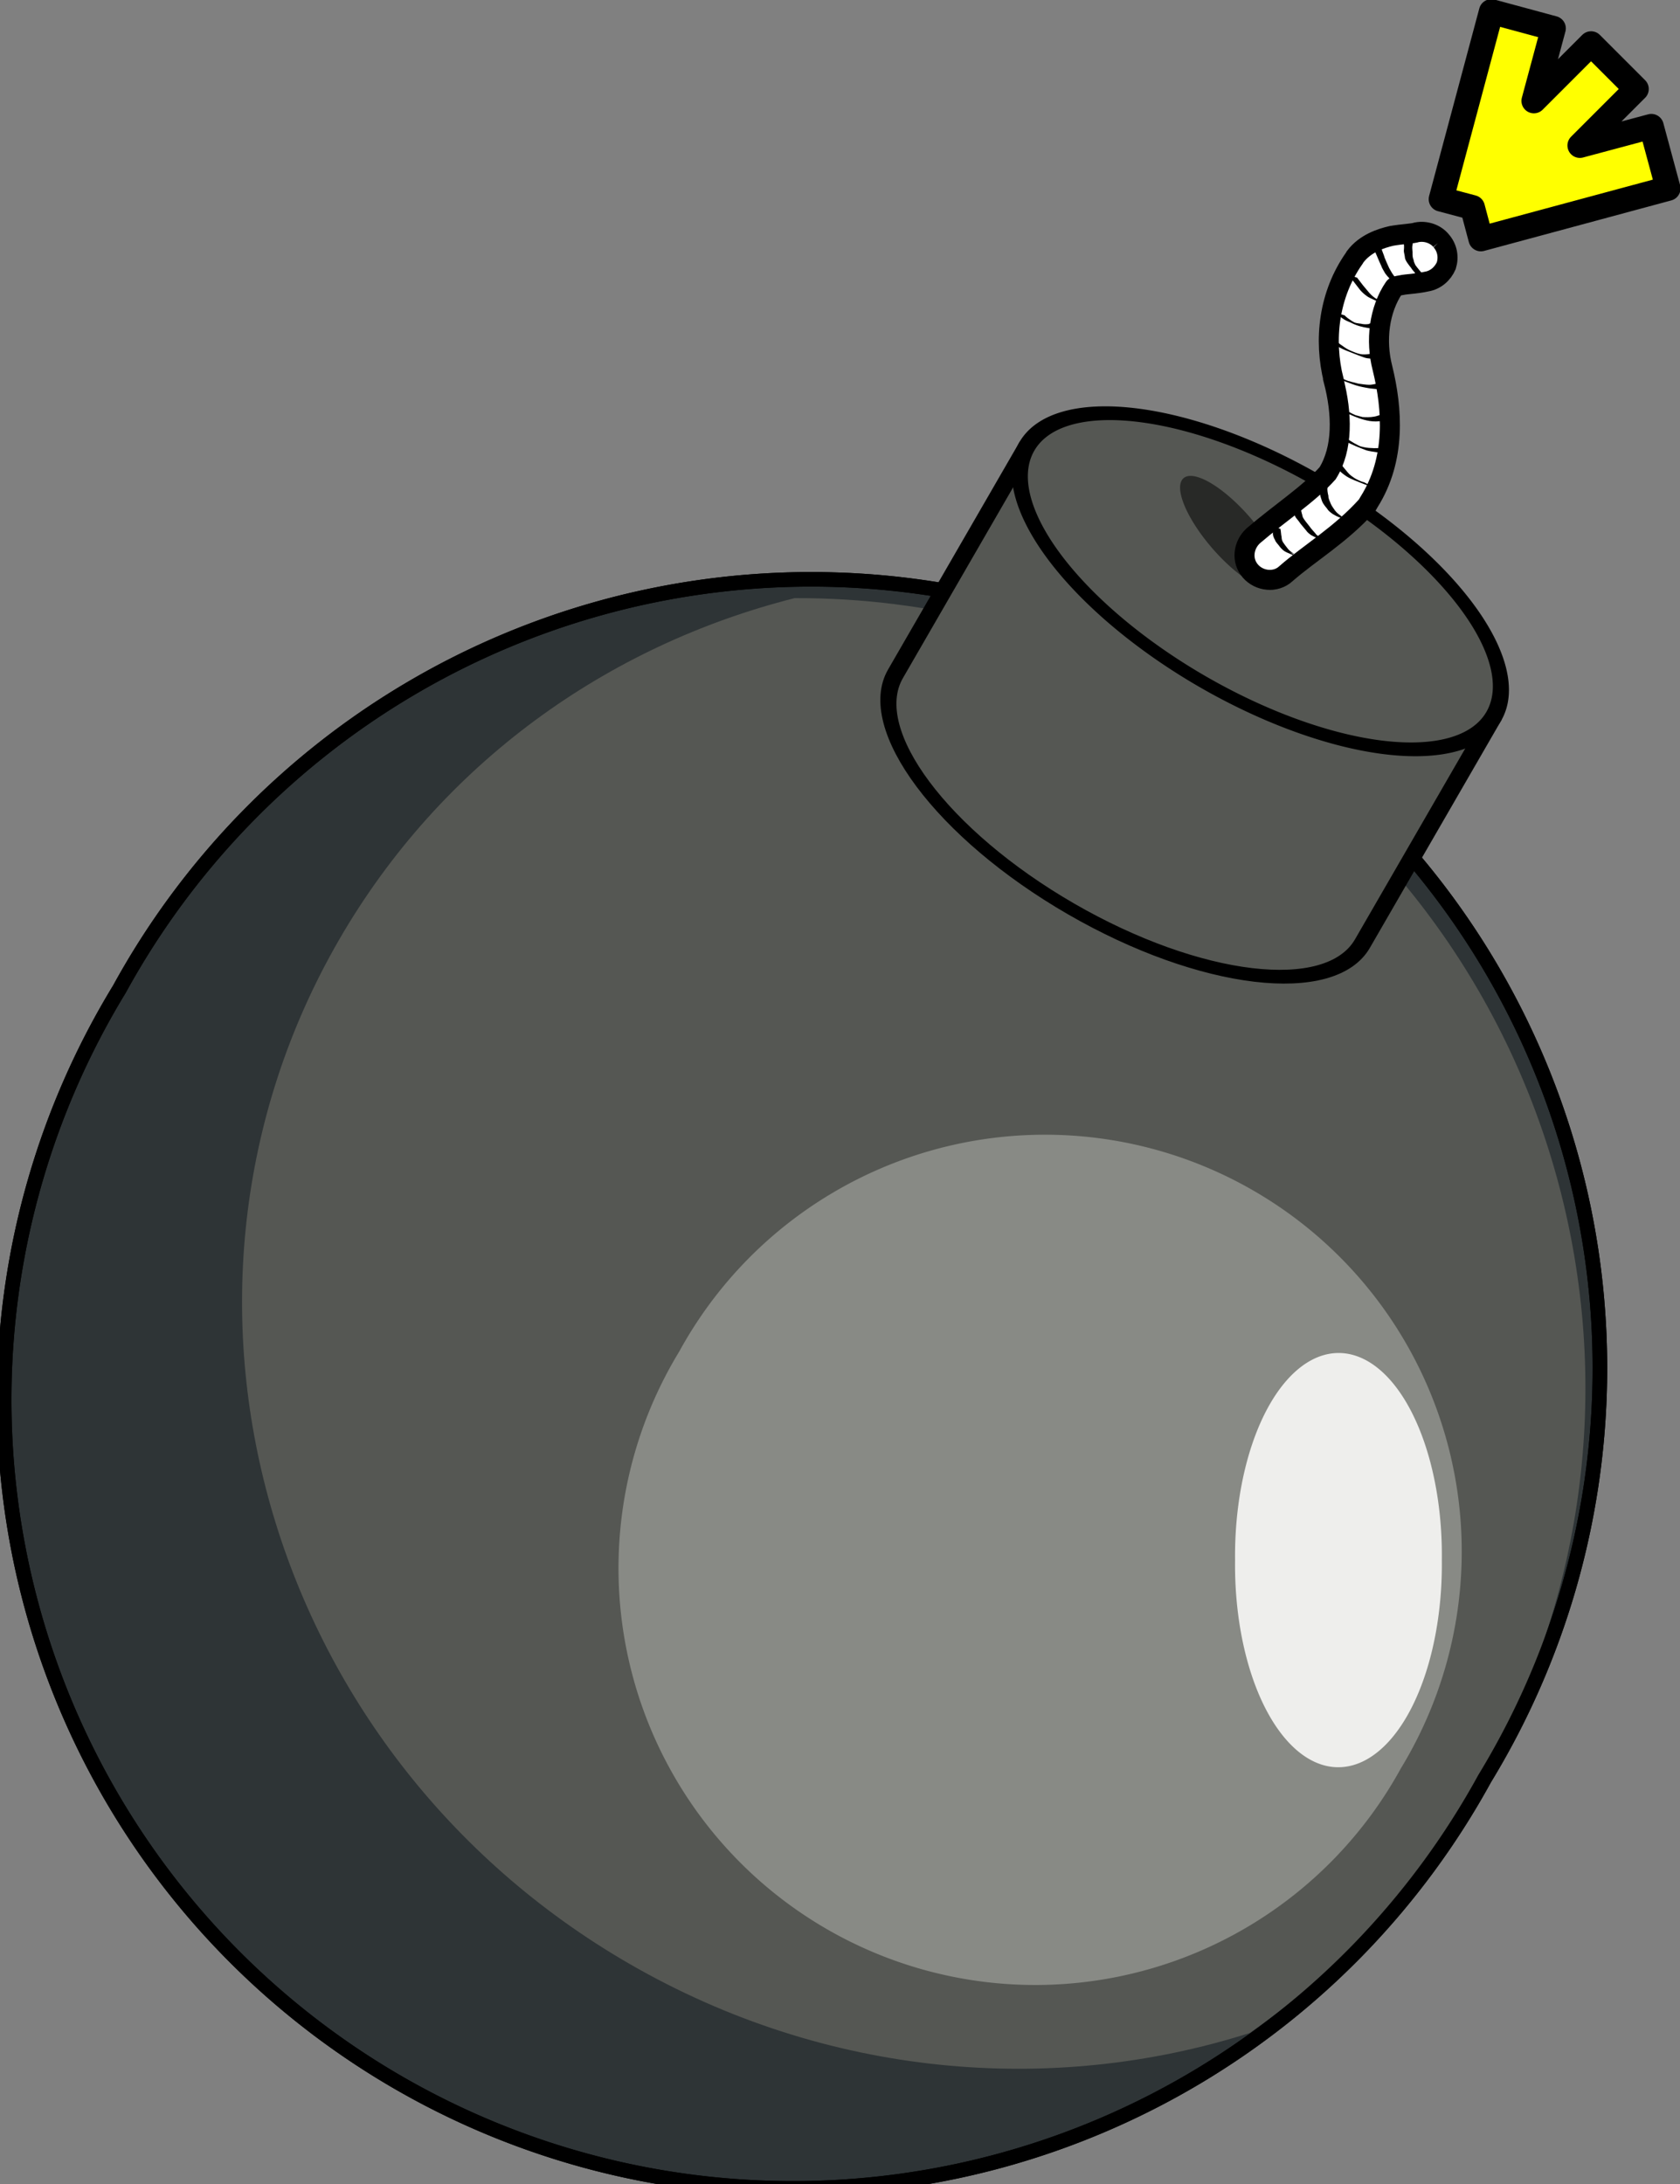 <?xml version="1.0" encoding="UTF-8" standalone="no"?>
<!-- Created with Inkscape (http://www.inkscape.org/) -->
<svg
    xmlns:inkscape="http://www.inkscape.org/namespaces/inkscape"
    xmlns:rdf="http://www.w3.org/1999/02/22-rdf-syntax-ns#"
    xmlns="http://www.w3.org/2000/svg"
    xmlns:cc="http://creativecommons.org/ns#"
    xmlns:dc="http://purl.org/dc/elements/1.1/"
    xmlns:sodipodi="http://sodipodi.sourceforge.net/DTD/sodipodi-0.dtd"
    xmlns:svg="http://www.w3.org/2000/svg"
    xmlns:ns1="http://sozi.baierouge.fr"
    xmlns:xlink="http://www.w3.org/1999/xlink"
    id="svg2"
    sodipodi:docname="Bomb.svg"
    viewBox="0 0 230.26 299.37"
    sodipodi:version="0.32"
    version="1.0"
    inkscape:output_extension="org.inkscape.output.svg.inkscape"
    inkscape:version="0.46"
  >
  <rect x="0" y="0" width="230.26" height="299.37" fill="#808080" stroke="none"/>
  <sodipodi:namedview
      id="base"
      bordercolor="#666666"
      inkscape:pageshadow="2"
      guidetolerance="10"
      pagecolor="#ffffff"
      gridtolerance="10000"
      inkscape:window-height="766"
      inkscape:zoom="1"
      objecttolerance="10"
      showgrid="false"
      borderopacity="1.0"
      inkscape:current-layer="layer1"
      inkscape:cx="180.46777"
      inkscape:cy="155.82675"
      inkscape:window-y="22"
      inkscape:window-x="1046"
      inkscape:window-width="1192"
      inkscape:pageopacity="1"
      inkscape:document-units="px"
  />
  <g
      id="layer1"
      inkscape:label="Layer 1"
      inkscape:groupmode="layer"
      transform="translate(560.87 501.2)"
    >
    <g
        id="g18574"
        inkscape:export-ydpi="90"
        inkscape:export-xdpi="90"
        inkscape:export-filename="E:\home\rain\Documents\Projects\res\bomb.png"
        transform="matrix(.966 .259 -.259 .966 -107.62 101.46)"
      >
      <path
          id="path14638"
          sodipodi:rx="112.12693"
          sodipodi:ry="112.12693"
          style="stroke-linejoin:round;stroke:#000000;stroke-linecap:round;stroke-width:2.074;fill:#2e3436"
          sodipodi:type="arc"
          d="m-1371.8 45.24a112.13 112.13 0 1 1 -224.2 0 112.13 112.13 0 1 1 224.2 0z"
          transform="matrix(.931 .25 -.25 .931 954.31 18.905)"
          sodipodi:cy="45.240101"
          sodipodi:cx="-1483.9141"
      />
      <path
          id="path14640"
          style="fill:#555753"
          d="m-411.15-413.75c-19.1-5.12-38.4-4.79-56.21 0.05-0.02 0.01-0.05 0.03-0.08 0.04-23.01 12.87-40.87 34.33-48.12 61.39-14.51 54.17 18.98 110.26 74.77 125.21 30.12 8.07 60.62 2.5 84.58-12.86 9.82-11.7 17.3-25.69 21.52-41.4 15.44-57.65-18.81-116.98-76.46-132.43z"
      />
      <path
          id="path18549"
          sodipodi:rx="112.12693"
          sodipodi:ry="112.12693"
          style="stroke-linejoin:round;stroke:#000000;stroke-linecap:round;stroke-width:2.074;fill:none"
          sodipodi:type="arc"
          d="m-1371.8 45.24a112.13 112.13 0 1 1 -224.2 0 112.13 112.13 0 1 1 224.2 0z"
          transform="matrix(.931 .25 -.25 .931 954.31 18.905)"
          sodipodi:cy="45.240101"
          sodipodi:cx="-1483.9141"
      />
      <g
          id="g14628"
          style="stroke:#000000;stroke-width:2;fill:#555753"
          transform="matrix(.966 .259 -.259 .966 715.81 399.04)"
        >
        <path
            id="path14625"
            style="stroke-linejoin:round;stroke:#000000;stroke-linecap:round;stroke-width:2.339;fill:#555753"
            sodipodi:nodetypes="ccscc"
            transform="matrix(1.004 0 0 .728 -128.27 -193.37)"
            d="m-1129.3-438.31v49.42c0 12.03-16.5 21.79-36.8 21.79s-36.8-9.76-36.8-21.79v-49.42"
        />
        <path
            id="path14620"
            sodipodi:rx="36.785713"
            sodipodi:ry="21.785715"
            style="stroke-linejoin:round;stroke:#000000;stroke-linecap:round;stroke-width:2.339;fill:#555753"
            sodipodi:type="arc"
            d="m-1129.3-410.85a36.786 21.786 0 1 1 -73.6 0 36.786 21.786 0 1 1 73.6 0z"
            transform="matrix(1.004 0 0 .728 -128.27 -213.37)"
            sodipodi:cy="-410.85208"
            sodipodi:cx="-1166.0714"
        />
      </g
      >
      <path
          id="path14645"
          sodipodi:rx="112.12693"
          sodipodi:ry="112.12693"
          style="fill:#888a85"
          sodipodi:type="arc"
          d="m-1371.8 45.24a112.13 112.13 0 1 1 -224.2 0 112.13 112.13 0 1 1 224.2 0z"
          transform="matrix(.492 .132 -.132 .492 335.3 -121.49)"
          sodipodi:cy="45.240101"
          sodipodi:cx="-1483.9141"
      />
      <path
          id="path14647"
          sodipodi:rx="112.12693"
          sodipodi:ry="112.12693"
          style="fill:#eeeeec"
          sodipodi:type="arc"
          d="m-1371.8 45.24a112.13 112.13 0 1 1 -224.2 0 112.13 112.13 0 1 1 224.2 0z"
          transform="matrix(.122 -.033 .064 .239 -183.11 -365.44)"
          sodipodi:cy="45.240101"
          sodipodi:cx="-1483.9141"
      />
      <g
          id="g15600"
          transform="matrix(1.33 .356 -.356 1.33 1875.6 241.65)"
        >
        <path
            id="path15602"
            sodipodi:rx="49.733181"
            sodipodi:ry="14.3299"
            style="fill-rule:evenodd;fill:#000000;fill-opacity:.533"
            sodipodi:type="arc"
            d="m863.17-140.39a49.733 14.33 0 1 1 -99.47 0 49.733 14.33 0 1 1 99.47 0z"
            transform="matrix(-.137 -.047 .055 -.16 -1613.4 -31.37)"
            sodipodi:cy="-140.39127"
            sodipodi:cx="813.43256"
        />
        <path
            id="path15604"
            style="fill-rule:evenodd;stroke:#000000;stroke-linecap:round;stroke-width:1.992;fill:#ffffff"
            d="m-1729-82.771c-0.8-0.303-1.8-0.117-2.5 0.485-0.3 0.343-1.1 0.821-2 1.569-0.8 0.748-1.9 1.962-2.1 3.617v0.08 0.08c-0.4 4.393 1.4 8.564 4.3 11.554v0.004 0.011c2.4 2.442 4.2 5.382 4.1 8.302-0.6 2.795-2.1 5.692-3.3 9.094-0.4 1.299 0.2 2.72 1.5 3.174s2.8-0.231 3.2-1.531c1-2.948 2.8-6.097 3.6-9.935v-0.192-0.195c0.2-5.029-2.6-9.186-5.5-12.208-2-2.043-3.2-4.88-3-7.53 0-0.133 0.1-0.236 0.5-0.566 0.4-0.369 1.2-0.831 2-1.569 0.7-0.577 1-1.472 0.9-2.348-0.2-0.877-0.8-1.599-1.7-1.896z"
        />
        <path
            id="path15606"
            style="fill:#000000"
            d="m-1731.6-81.682c0.2 0.272 0.3 0.546 0.4 0.815 0.1 0.229 0.3 0.442 0.4 0.654 0.1 0.159 0.2 0.33 0.4 0.475 0.1 0.157 0.3 0.259 0.4 0.348 0.2 0.091 0.4 0.168 0.6 0.244 0.2 0.067 0.4 0.134 0.5 0.201 0.1 0.044 0.1 0.022 0.2 0.066l-0.9 0.223c-0.1-0.043 0-0.022-0.1-0.065-0.2-0.067-0.4-0.134-0.5-0.202-0.2-0.078-0.4-0.157-0.6-0.253-0.2-0.1-0.4-0.215-0.5-0.378-0.1-0.154-0.3-0.325-0.4-0.489-0.1-0.215-0.2-0.435-0.4-0.666-0.1-0.27-0.2-0.546-0.3-0.808l0.8-0.165z"
        />
        <path
            id="path15608"
            style="fill:#000000"
            d="m-1733.7-79.086c0.2 0.194 0.5 0.401 0.7 0.602 0.3 0.238 0.6 0.446 0.9 0.662 0.3 0.174 0.5 0.308 0.8 0.428 0.2 0.099 0.4 0.184 0.6 0.233 0.1 0.002 0.1 0.007 0.1 0.007 0.1-0.001 0.2-0.012 0.2-0.027 0.1-0.006 0.2-0.021 0.2-0.015-0.8 0.116-1.1 0.153-0.7 0.094 0.4-0.083 0.7-0.118 1.1-0.18 0.3-0.043-0.5 0.079-0.8 0.116 0 0.007 0.1-0.018 0.2-0.027 0.1-0.023 0-0.012 0.1-0.035l0.9-0.012c-0.1 0.038 0 0.024-0.1 0.043-0.3 0.11-1 0.168-1.1 0.181-0.3 0.041 0.5-0.082 0.8-0.121 0-0.009-0.3 0.045-0.2 0.042-0.5 0.066-1 0.229-1.5 0.169-0.2-0.058-0.5-0.154-0.7-0.251-0.2-0.127-0.5-0.268-0.7-0.446-0.3-0.214-0.6-0.431-0.9-0.665-0.3-0.204-0.5-0.409-0.8-0.599l0.9-0.199z"
        />
        <path
            id="path15610"
            style="fill:#000000"
            d="m-1734.4-75.405c0.3 0.128 0.6 0.249 0.9 0.372 0.3 0.109 0.6 0.22 0.9 0.33 0.3 0.098 0.5 0.138 0.8 0.164 0.3 0.007 0.5-0.039 0.7-0.045 0.1-0.009 0.2-0.023 0.3-0.036 0.1-0.005 0.2-0.021 0.1-0.017-0.8 0.109-1 0.178-0.7 0.087 0.1-0.022 0.2-0.052 0.3-0.086l0.9-0.016c-0.1 0.042-0.2 0.078-0.3 0.1-0.4 0.121-0.9 0.182-1.4 0.227-0.2 0.017-0.5 0.05-0.7 0.031-0.3-0.03-0.6-0.083-0.9-0.188-0.3-0.109-0.5-0.219-0.8-0.33-0.3-0.125-0.6-0.25-1-0.37l0.9-0.223z"
        />
        <path
            id="path15612"
            style="fill:#000000"
            d="m-1733.6-71.531c0.3 0.079 0.5 0.102 0.8 0.118 0.4 0.034 0.7-0.023 1-0.064-1.4 0.221-0.7 0.113-0.4 0.026 0.1-0.046 0.3-0.103 0.4-0.161 0.3-0.083 0.5-0.206 0.7-0.355 0.1-0.085 0-0.041 0.1-0.133l0.9-0.055c-0.1 0.104 0 0.053-0.1 0.15-0.2 0.161-0.4 0.292-0.7 0.381-0.6 0.227-1.1 0.376-1.8 0.411-0.3 0.043-0.6 0.081-0.9 0.048-0.3-0.02-0.6-0.057-0.9-0.131l0.9-0.235z"
        />
        <path
            id="path15614"
            style="fill:#000000"
            d="m-1733-68.877c0.3 0.049 0.6 0.075 0.9 0.097 0.4 0.046 0.7 0.012 1.1-0.046 0.1-0.008 0.1-0.015 0.2-0.023 0.1-0.017 0.2-0.037 0.3-0.054 0.1-0.009 0.3-0.035 0.2-0.025-0.8 0.122-0.9 0.138-0.5 0.069 0.3-0.043 0.6-0.129 0.8-0.256 0.2-0.111 0.4-0.248 0.6-0.428 0-0.103 0-0.051 0.1-0.158l0.8-0.072c0 0.115 0 0.058-0.1 0.171-0.1 0.195-0.3 0.342-0.5 0.464-0.3 0.137-0.5 0.24-0.8 0.283-0.7 0.128-1.3 0.198-1.9 0.294-0.4 0.05-0.8 0.071-1.2 0.026-0.3-0.024-0.6-0.049-0.9-0.104l0.9-0.238z"
        />
        <path
            id="path15616"
            style="fill:#000000"
            d="m-1731.4-65.855c0.5-0.074 0.9-0.133 1.3-0.184 0.2-0.014 0.5-0.066 0.4-0.047-0.2 0.033-0.4 0.064-0.6 0.095 0.4-0.081 0.8-0.202 1.3-0.341 0.3-0.126 0.7-0.273 1-0.444 0.2-0.122 0.4-0.308 0.6-0.482 0.1-0.055 0.2-0.118 0.2-0.185l0.9-0.055c0 0.073-0.1 0.144-0.2 0.2-0.2 0.167-0.4 0.373-0.6 0.5-0.4 0.176-0.7 0.329-1.1 0.457-0.4 0.147-0.8 0.265-1.3 0.357-0.5 0.079-0.8 0.132-1.2 0.187-0.1 0.014-0.3 0.027-0.4 0.041 0 0.006-0.2 0.027-0.1 0.019 0.2-0.041 0.5-0.078 0.7-0.117l-0.9-0.001z"
        />
        <path
            id="path15618"
            style="fill:#000000"
            d="m-1728.7-63.417c0.4 0.001 0.8-0.022 1.2-0.068 0.6-0.086-0.3 0.044-0.4 0.06-0.1 0.01 0.1-0.024 0.2-0.04 0.2-0.045 0.4-0.114 0.7-0.187 0.3-0.143 0.7-0.362 1-0.622 0.2-0.158 0.3-0.322 0.5-0.508l0.9-0.06c-0.2 0.194-0.3 0.362-0.5 0.527-0.3 0.27-0.7 0.499-1.1 0.654-0.7 0.255-1.4 0.364-2.2 0.435-0.3 0.043-0.7 0.059-1.1 0.067l0.8-0.258z"
        />
        <path
            id="path15620"
            style="fill:#000000"
            d="m-1727.4-61.053c0.3 0.057 0.7 0.069 1 0.066 0.3-0.002 0.6-0.021 0.9-0.058 0.1-0.009 0.3-0.041 0.3-0.031-0.3 0.032-0.5 0.063-0.7 0.094 0.3-0.066 0.7-0.181 1-0.331 0.3-0.14 0.6-0.308 0.9-0.498 0.1-0.145 0.3-0.28 0.5-0.434l0.9-0.043c-0.2 0.161-0.4 0.292-0.6 0.444-0.2 0.195-0.5 0.369-0.8 0.511-0.4 0.158-0.7 0.282-1 0.356-0.7 0.112-1.5 0.249-2.2 0.241-0.4-0.001-0.7-0.026-1.1-0.066l0.9-0.251z"
        />
        <path
            id="path15622"
            style="fill:#000000"
            d="m-1726.4-58.476c0.3 0.116 0.6 0.223 0.9 0.333 0.3 0.117 0.6 0.129 0.9 0.15 0.4 0.021 1.7-0.185 0.1 0.036 0.4-0.051 0.7-0.102 1-0.152 0.1-0.007 0.1-0.015 0.2-0.02 0.6-0.073-1.1 0.185-0.5 0.068 0-0.008 0.1-0.017 0.1-0.025 0.1-0.009 0.1-0.019 0.1-0.029l0.9-0.002c0 0.011-0.1 0.022-0.1 0.033-0.4 0.093-0.8 0.142-1.2 0.205-0.1 0.013-0.4 0.049-0.3 0.035 0.2-0.037 0.5-0.073 0.7-0.11-0.6 0.096-1.2 0.227-1.8 0.208-0.3-0.023-0.7-0.051-1-0.175-0.3-0.112-0.5-0.225-0.8-0.331l0.8-0.224z"
        />
        <path
            id="path15624"
            style="fill:#000000"
            d="m-1726.5-55.836c0.1 0.248 0.3 0.47 0.5 0.684 0.1 0.212 0.4 0.4 0.6 0.559 0.2 0.154 0.5 0.263 0.7 0.37 0.3 0.121 0.6 0.145 0.8 0.162-0.1 0.014 0.3-0.026 0.3-0.013-1.4 0.22-0.9 0.155-0.6 0.06l0.9-0.01c-0.5 0.173-0.9 0.216-1.4 0.211-0.3-0.021-0.6-0.068-0.8-0.19-0.3-0.111-0.6-0.226-0.8-0.391-0.2-0.169-0.4-0.362-0.6-0.579-0.2-0.22-0.3-0.453-0.5-0.7l0.9-0.163z"
        />
        <path
            id="path15626"
            style="fill:#000000"
            d="m-1727.8-52.794c0.1 0.201 0.3 0.399 0.5 0.589 0.1 0.151 0.3 0.249 0.5 0.333 0.2 0.101 0.5 0.192 0.7 0.284 0.2 0.1 0.5 0.197 0.8 0.294 0.2 0.104 0.4 0.119 0.7 0.123 0-0.003 0-0.004 0.1-0.008 0.5-0.066-1.1 0.2-0.5 0.06l0.8-0.003c-0.4 0.129-0.8 0.189-1.3 0.203-0.2-0.009-0.5-0.05-0.7-0.152-0.3-0.099-0.5-0.198-0.8-0.295-0.2-0.093-0.4-0.184-0.7-0.289-0.2-0.094-0.3-0.207-0.5-0.368-0.1-0.194-0.3-0.393-0.5-0.587l0.9-0.184z"
        />
        <path
            id="path15628"
            style="fill:#000000"
            d="m-1728.5-49.928c0.2 0.209 0.3 0.422 0.5 0.633 0.1 0.159 0.2 0.292 0.4 0.393 0.2 0.104 0.4 0.182 0.6 0.262 0.2 0.089 0.4 0.151 0.7 0.172 0.1 0.01 0.3 0.007 0.5-0.025 0.3-0.038 0.1-0.014-0.7 0.105l0.9 0.007c-1 0.148-0.6 0.102-1.1 0.155-0.1 0.018-0.3 0.026-0.5 0.001-0.2-0.038-0.4-0.1-0.6-0.193-0.2-0.082-0.5-0.163-0.6-0.277-0.2-0.115-0.4-0.261-0.5-0.427-0.1-0.217-0.3-0.431-0.4-0.641l0.8-0.165z"
        />
      </g
      >
      <path
          id="rect5823"
          style="stroke-linejoin:round;stroke:#000000;stroke-linecap:round;stroke-width:3.408;fill:#ffff00"
          d="m-381.63-515.35l-5.54 9.6 0.01-10.29-8.81-0.02 0.01 26.61 4.45-0.01 2.22 3.86 22.99-13.33-4.42-7.62-8.78 5.07 5.47-9.48-7.6-4.39z"
      />
    </g
    >
  </g
  >
</svg
>

